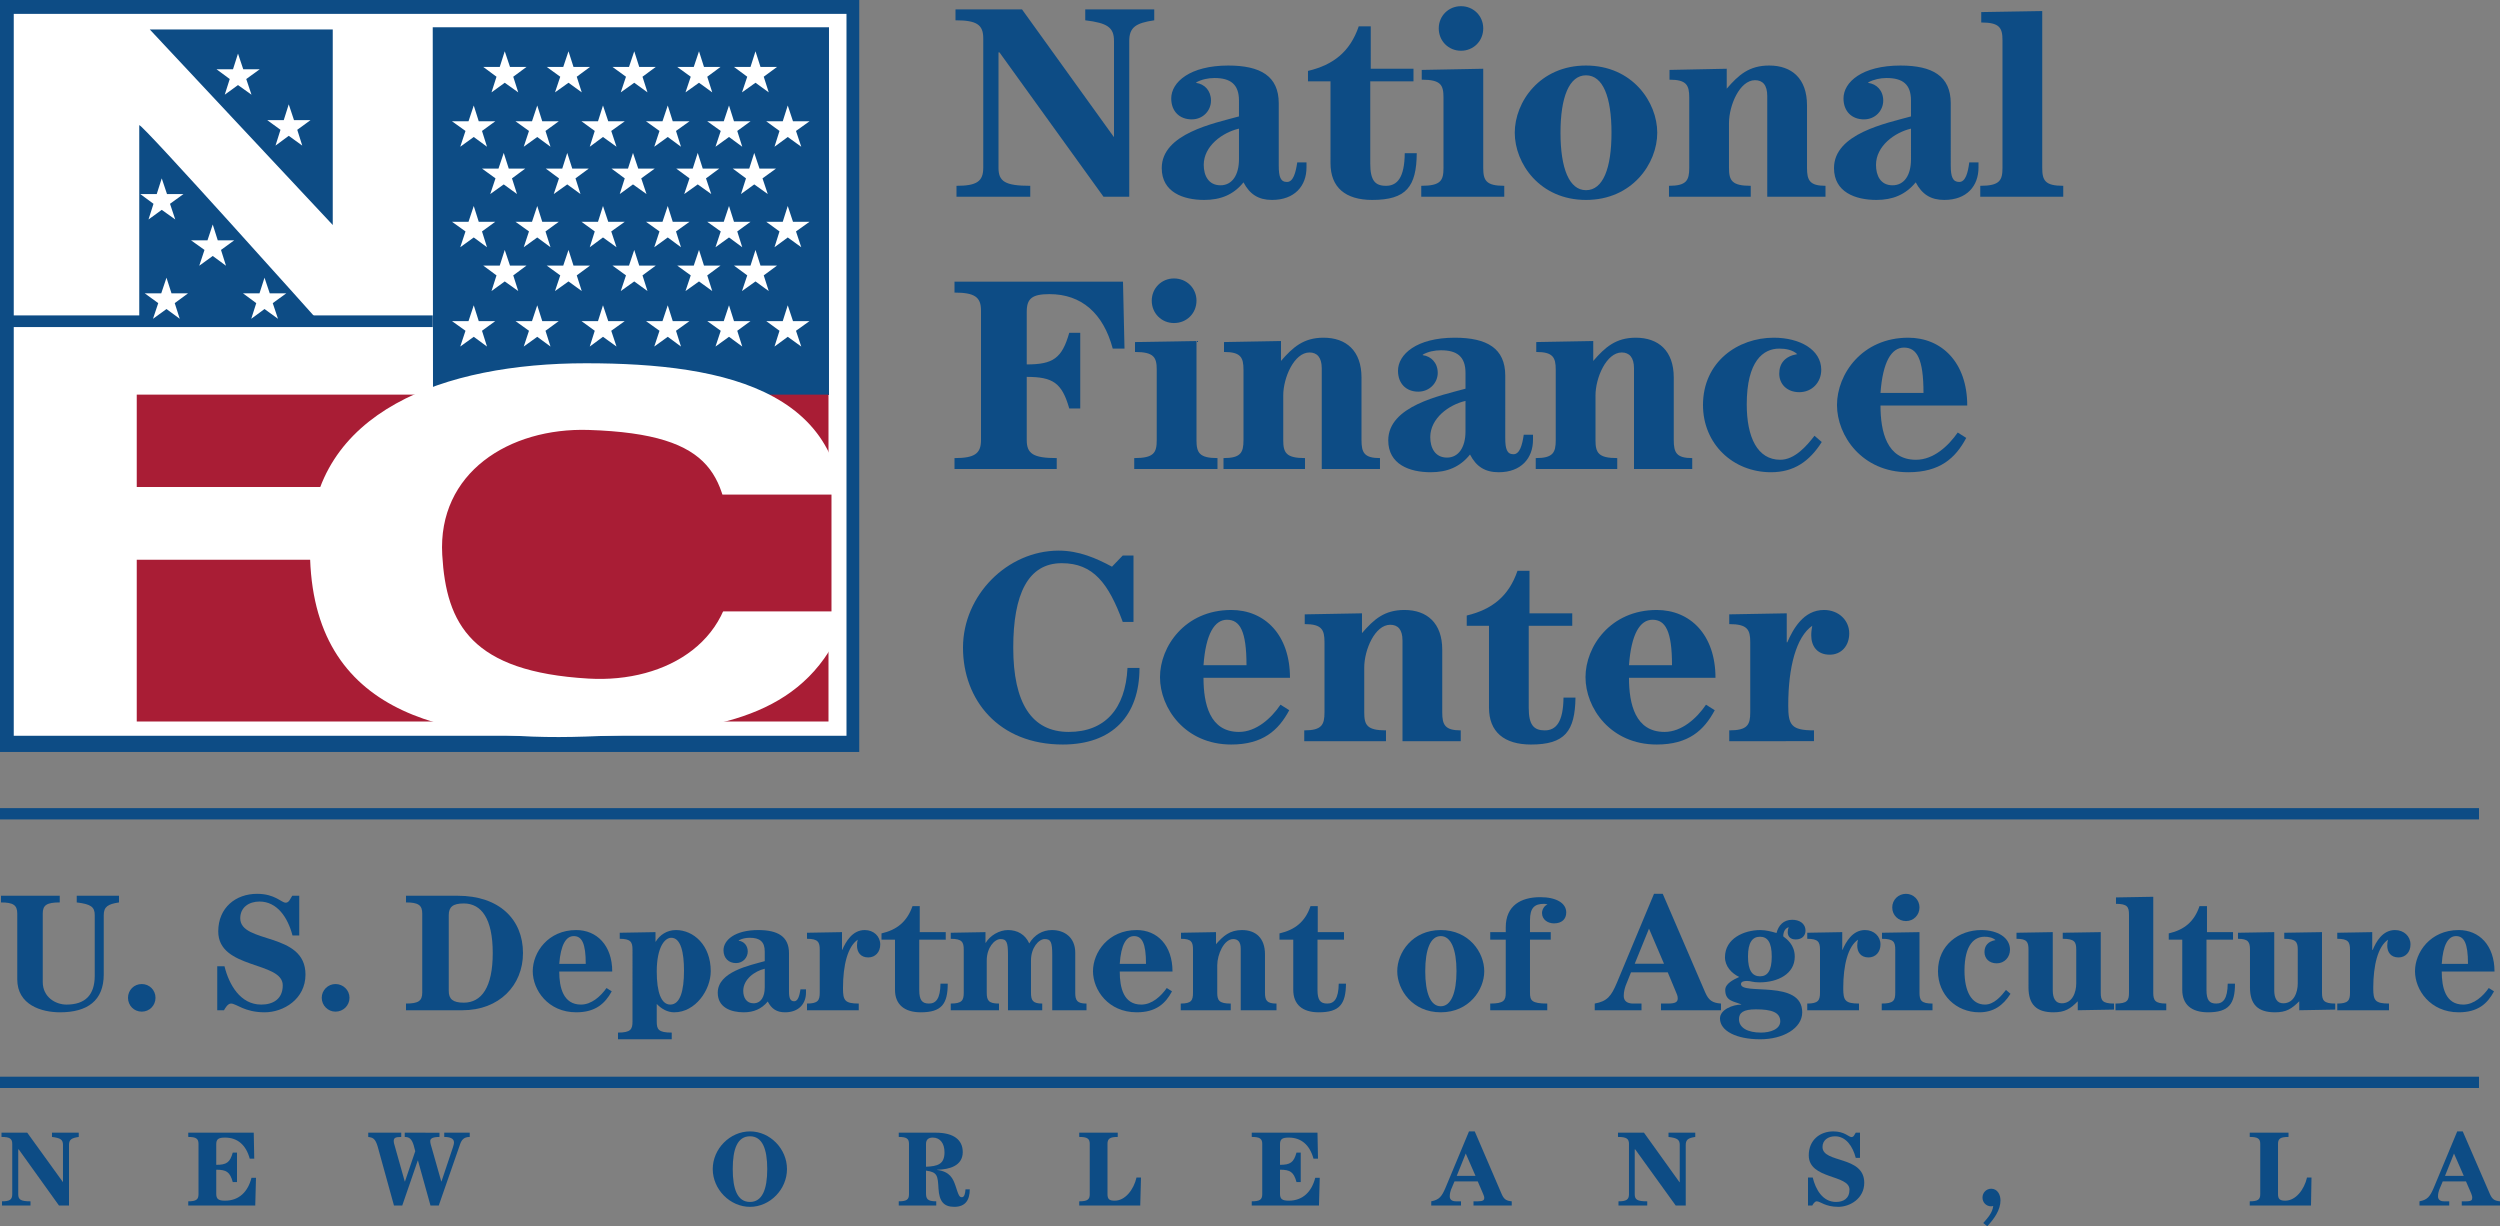 <?xml version="1.0" encoding="utf-8"?>
<!-- Generator: Adobe Illustrator 13.0.0, SVG Export Plug-In . SVG Version: 6.00 Build 14948)  -->
<!DOCTYPE svg PUBLIC "-//W3C//DTD SVG 1.1//EN" "http://www.w3.org/Graphics/SVG/1.1/DTD/svg11.dtd">
<svg version="1.1" id="Layer_1" xmlns="http://www.w3.org/2000/svg" xmlns:xlink="http://www.w3.org/1999/xlink" x="0px" y="0px"
	 width="720px" height="353.16px" viewBox="0 0 720 353.16" enable-background="new 0 0 720 353.16" xml:space="preserve">
<rect x="0" y="0" width="720" height="353.16" fill="#808080" stroke="none"/>
<g>
	<g>
		<g>
			<g>
				<rect fill="#0D4C85" width="247.461" height="216.566"/>
				<rect x="3.961" y="3.996" fill="#FFFFFF" width="239.828" height="207.906"/>
				<polyline fill="#0D4C85" points="43.125,8.477 95.832,8.477 95.832,64.801 43.125,8.477 				"/>
				<path fill="#0D4C85" d="M40.105,36.047v56.324h51.547C91.652,92.371,40.75,35.414,40.105,36.047"/>
				<polyline fill="#0D4C85" points="124.629,7.844 238.75,7.844 238.75,113.762 124.703,113.762 124.629,7.844 				"/>
				<line fill="none" stroke="#0D4C85" stroke-width="3.355" x1="1.727" y1="92.516" x2="124.629" y2="92.516"/>
				<polyline fill="#FFFFFF" points="68.543,15.434 70.055,19.949 74.805,19.949 70.918,22.758 72.43,27.273 68.543,24.5 
					64.727,27.273 66.164,22.758 62.352,19.949 67.105,19.949 68.543,15.434 				"/>
				<polyline fill="#FFFFFF" points="83.16,30.047 84.672,34.602 89.422,34.602 85.609,37.383 87.047,41.93 83.16,39.117 
					79.344,41.93 80.781,37.383 76.969,34.602 81.719,34.602 83.16,30.047 				"/>
				<polyline fill="#FFFFFF" points="46.582,51.367 48.094,55.883 52.848,55.883 48.961,58.695 50.473,63.211 46.582,60.438 
					42.766,63.211 44.207,58.695 40.391,55.883 45.141,55.883 46.582,51.367 				"/>
				<polyline fill="#FFFFFF" points="61.27,64.656 62.711,69.207 67.461,69.207 63.648,71.98 65.086,76.535 61.27,73.719 
					57.383,76.535 58.895,71.98 55.008,69.207 59.758,69.207 61.27,64.656 				"/>
				<polyline fill="#FFFFFF" points="76.176,79.977 77.688,84.484 82.441,84.484 78.551,87.301 80.062,91.816 76.176,89 
					72.355,91.816 73.801,87.301 69.984,84.484 74.734,84.484 76.176,79.977 				"/>
				<polyline fill="#FFFFFF" points="47.949,79.977 49.391,84.484 54.145,84.484 50.324,87.301 51.766,91.816 47.949,89 
					44.062,91.816 45.574,87.301 41.688,84.484 46.438,84.484 47.949,79.977 				"/>
				<polyline fill="#FFFFFF" points="145.367,14.77 146.879,19.281 151.629,19.281 147.816,22.098 149.254,26.605 145.367,23.832 
					141.551,26.605 142.992,22.098 139.176,19.281 143.926,19.281 145.367,14.77 				"/>
				<polyline fill="#FFFFFF" points="163.727,14.77 165.168,19.281 169.918,19.281 166.105,22.098 167.543,26.605 163.727,23.832 
					159.84,26.605 161.352,22.098 157.465,19.281 162.215,19.281 163.727,14.77 				"/>
				<polyline fill="#FFFFFF" points="182.664,14.77 184.102,19.281 188.855,19.281 185.039,22.098 186.477,26.605 182.664,23.832 
					178.777,26.605 180.285,22.098 176.398,19.281 181.152,19.281 182.664,14.77 				"/>
				<polyline fill="#FFFFFF" points="201.312,14.77 202.75,19.281 207.504,19.281 203.688,22.098 205.125,26.605 201.312,23.832 
					197.422,26.605 198.934,22.098 195.047,19.281 199.801,19.281 201.312,14.77 				"/>
				<polyline fill="#FFFFFF" points="217.582,14.77 219.023,19.281 223.777,19.281 219.957,22.098 221.398,26.605 217.582,23.832 
					213.695,26.605 215.207,22.098 211.391,19.281 216.145,19.281 217.582,14.77 				"/>
				<polyline fill="#FFFFFF" points="145.078,44.039 146.52,48.555 151.273,48.555 147.453,51.367 148.895,55.883 145.078,53.109 
					141.191,55.883 142.703,51.367 138.816,48.555 143.566,48.555 145.078,44.039 				"/>
				<polyline fill="#FFFFFF" points="163.367,44.039 164.809,48.555 169.559,48.555 165.742,51.367 167.18,55.883 163.367,53.109 
					159.48,55.883 160.988,51.367 157.176,48.555 161.93,48.555 163.367,44.039 				"/>
				<polyline fill="#FFFFFF" points="182.301,44.039 183.812,48.555 188.566,48.555 184.68,51.367 186.191,55.883 182.301,53.109 
					178.488,55.883 179.926,51.367 176.109,48.555 180.863,48.555 182.301,44.039 				"/>
				<polyline fill="#FFFFFF" points="200.949,44.039 202.391,48.555 207.145,48.555 203.324,51.367 204.836,55.883 200.949,53.109 
					197.062,55.883 198.574,51.367 194.758,48.555 199.512,48.555 200.949,44.039 				"/>
				<polyline fill="#FFFFFF" points="217.223,44.039 218.734,48.555 223.488,48.555 219.602,51.367 221.113,55.883 217.223,53.109 
					213.406,55.883 214.848,51.367 211.031,48.555 215.781,48.555 217.223,44.039 				"/>
				<polyline fill="#FFFFFF" points="145.367,71.98 146.879,76.496 151.629,76.496 147.816,79.309 149.254,83.824 145.367,81.051 
					141.551,83.824 142.992,79.309 139.176,76.496 143.926,76.496 145.367,71.98 				"/>
				<polyline fill="#FFFFFF" points="163.727,71.98 165.168,76.496 169.918,76.496 166.105,79.309 167.543,83.824 163.727,81.051 
					159.84,83.824 161.352,79.309 157.465,76.496 162.215,76.496 163.727,71.98 				"/>
				<polyline fill="#FFFFFF" points="182.664,71.98 184.102,76.496 188.855,76.496 185.039,79.309 186.477,83.824 182.664,81.051 
					178.777,83.824 180.285,79.309 176.398,76.496 181.152,76.496 182.664,71.98 				"/>
				<polyline fill="#FFFFFF" points="201.312,71.98 202.75,76.496 207.504,76.496 203.688,79.309 205.125,83.824 201.312,81.051 
					197.422,83.824 198.934,79.309 195.047,76.496 199.801,76.496 201.312,71.98 				"/>
				<polyline fill="#FFFFFF" points="217.582,71.98 219.023,76.496 223.777,76.496 219.957,79.309 221.398,83.824 217.582,81.051 
					213.695,83.824 215.207,79.309 211.391,76.496 216.145,76.496 217.582,71.98 				"/>
				<polyline fill="#FFFFFF" points="136.441,30.383 137.879,34.934 142.633,34.934 138.816,37.711 140.254,42.262 136.441,39.453 
					132.551,42.262 134.062,37.711 130.176,34.934 134.93,34.934 136.441,30.383 				"/>
				<polyline fill="#FFFFFF" points="154.727,30.383 156.168,34.934 160.922,34.934 157.102,37.711 158.543,42.262 154.727,39.453 
					150.836,42.262 152.348,37.711 148.465,34.934 153.215,34.934 154.727,30.383 				"/>
				<polyline fill="#FFFFFF" points="173.66,30.383 175.176,34.934 179.926,34.934 176.039,37.711 177.551,42.262 173.66,39.453 
					169.848,42.262 171.289,37.711 167.469,34.934 172.223,34.934 173.66,30.383 				"/>
				<polyline fill="#FFFFFF" points="192.312,30.383 193.75,34.934 198.574,34.934 194.688,37.711 196.125,42.262 192.312,39.453 
					188.426,42.262 189.934,37.711 186.047,34.934 190.797,34.934 192.312,30.383 				"/>
				<polyline fill="#FFFFFF" points="209.953,30.383 211.391,34.934 216.145,34.934 212.328,37.711 213.766,42.262 209.953,39.453 
					206.062,42.262 207.574,37.711 203.688,34.934 208.441,34.934 209.953,30.383 				"/>
				<polyline fill="#FFFFFF" points="226.871,30.383 228.383,34.934 233.137,34.934 229.246,37.711 230.762,42.262 226.871,39.453 
					223.055,42.262 224.496,37.711 220.676,34.934 225.43,34.934 226.871,30.383 				"/>
				<polyline fill="#FFFFFF" points="136.441,59.324 137.879,63.879 142.633,63.879 138.816,66.652 140.254,71.203 136.441,68.387 
					132.551,71.203 134.062,66.652 130.176,63.879 134.93,63.879 136.441,59.324 				"/>
				<polyline fill="#FFFFFF" points="154.727,59.324 156.168,63.879 160.922,63.879 157.102,66.652 158.543,71.203 154.727,68.387 
					150.836,71.203 152.348,66.652 148.465,63.879 153.215,63.879 154.727,59.324 				"/>
				<polyline fill="#FFFFFF" points="173.66,59.324 175.176,63.879 179.926,63.879 176.039,66.652 177.551,71.203 173.66,68.387 
					169.848,71.203 171.289,66.652 167.469,63.879 172.223,63.879 173.66,59.324 				"/>
				<polyline fill="#FFFFFF" points="192.312,59.324 193.75,63.879 198.574,63.879 194.688,66.652 196.125,71.203 192.312,68.387 
					188.426,71.203 189.934,66.652 186.047,63.879 190.797,63.879 192.312,59.324 				"/>
				<polyline fill="#FFFFFF" points="209.953,59.324 211.391,63.879 216.145,63.879 212.328,66.652 213.766,71.203 209.953,68.387 
					206.062,71.203 207.574,66.652 203.688,63.879 208.441,63.879 209.953,59.324 				"/>
				<polyline fill="#FFFFFF" points="226.871,59.324 228.383,63.879 233.137,63.879 229.246,66.652 230.762,71.203 226.871,68.387 
					223.055,71.203 224.496,66.652 220.676,63.879 225.43,63.879 226.871,59.324 				"/>
				<polyline fill="#FFFFFF" points="136.441,87.926 137.879,92.48 142.633,92.48 138.816,95.262 140.254,99.805 136.441,96.996 
					132.551,99.805 134.062,95.262 130.176,92.48 134.93,92.48 136.441,87.926 				"/>
				<polyline fill="#FFFFFF" points="154.727,87.926 156.168,92.48 160.922,92.48 157.102,95.262 158.543,99.805 154.727,96.996 
					150.836,99.805 152.348,95.262 148.465,92.48 153.215,92.48 154.727,87.926 				"/>
				<polyline fill="#FFFFFF" points="173.66,87.926 175.176,92.48 179.926,92.48 176.039,95.262 177.551,99.805 173.66,96.996 
					169.848,99.805 171.289,95.262 167.469,92.48 172.223,92.48 173.66,87.926 				"/>
				<polyline fill="#FFFFFF" points="192.312,87.926 193.75,92.48 198.574,92.48 194.688,95.262 196.125,99.805 192.312,96.996 
					188.426,99.805 189.934,95.262 186.047,92.48 190.797,92.48 192.312,87.926 				"/>
				<polyline fill="#FFFFFF" points="209.953,87.926 211.391,92.48 216.145,92.48 212.328,95.262 213.766,99.805 209.953,96.996 
					206.062,99.805 207.574,95.262 203.688,92.48 208.441,92.48 209.953,87.926 				"/>
				<polyline fill="#FFFFFF" points="226.871,87.926 228.383,92.48 233.137,92.48 229.246,95.262 230.762,99.805 226.871,96.996 
					223.055,99.805 224.496,95.262 220.676,92.48 225.43,92.48 226.871,87.926 				"/>
				<rect x="39.383" y="113.652" fill="#A91D35" width="199.223" height="94.141"/>
				<path fill="#FFFFFF" d="M242.137,158.352c-2.234,17.281,1.797,21.172-3.457,29.352c-13.68,21.535-40.609,23.422-69.984,24.426
					c-41.473,1.402-80.211-6.812-79.418-55.512c0.578-38.266,38.809-51.996,79.418-51.996
					C209.23,104.621,248.109,112.578,242.137,158.352"/>
				<path fill="#A91D35" d="M210.742,159.652c2.16,24.461-18.504,37.117-41.254,35.781c-33.699-1.961-40.969-15.652-42.121-35.602
					c-1.367-23.684,19.293-36.711,42.121-36.008C207,125.008,208.797,137.738,210.742,159.652"/>
				<rect x="199.941" y="142.441" fill="#A91D35" width="39.527" height="33.641"/>
				<rect x="35.422" y="140.258" fill="#FFFFFF" width="60.191" height="20.949"/>
				<path fill="#0D4C85" d="M275.184,2.703h19.152l26.422,36.711h-0.074h0.148V11.809c0-3.922-1.875-5.184-8.281-5.961V2.703h19.871
					v3.145c-5.328,0.777-7.199,2.039-7.199,5.961V56.66h-7.414l-29.953-41.562h-0.289v33.234c0,3.922,1.875,5.184,9.145,5.184v3.145
					h-21.242v-3.145c5.832,0,7.707-1.262,7.707-5.184V11.031c0-3.922-1.875-5.184-7.992-5.184V2.703"/>
				<path fill="#0D4C85" d="M356.828,37.047c-4.82,1.113-10.152,5.031-10.152,10.434c0,3.074,1.371,5.883,4.828,5.883
					c3.312,0,5.324-2.883,5.324-7.543V37.047 M368.281,47.699c0,3.223,0.504,4.707,2.375,4.707c1.801,0,2.516-2.668,2.949-5.629
					h2.664v1.48c0,5.258-3.383,9.324-9.938,9.324c-3.883,0-6.406-1.625-8.207-5.066c-2.879,3.586-6.621,5.066-11.301,5.066
					c-6.121,0-12.242-2.258-12.242-9.176c0-9.957,15.191-12.914,22.246-14.879V28.98c0-4.703-2.445-6.512-7.055-6.512
					c-1.801,0-3.742,0.406-5.254,1.254v0.148c2.375,0.332,4.246,2.219,4.246,5.109c0,2.809-2.23,5.402-5.543,5.402
					c-3.457,0-5.906-2.258-5.906-6.035c0-4.695,5.402-9.473,16.418-9.473c9.285,0,14.547,3.035,14.547,10.883V47.699z"/>
				<path fill="#0D4C85" d="M394.777,19.801h12.309v3.625h-12.453v23.648c0,4.887,1.363,6.441,4.531,6.441
					c3.242,0,5.332-2.332,5.402-9.402h3.457c-0.074,9.656-3.023,13.469-12.816,13.469c-7.703,0-12.023-3.586-12.023-10.578V23.426
					h-6.484v-3c7.273-1.734,12.098-5.473,14.617-12.836h3.461V19.801"/>
				<path fill="#0D4C85" d="M420.77,1.781c3.598,0,6.402,2.809,6.402,6.398c0,3.629-2.805,6.438-6.402,6.438
					c-3.605,0-6.41-2.809-6.41-6.438C414.359,4.59,417.164,1.781,420.77,1.781 M409.32,56.66v-3.145
					c5.688,0,6.406-1.555,6.406-5.184V28.125c0-3.625-0.719-5.18-6.266-5.18v-2.809l17.711-0.336v28.531
					c0,3.629,0.797,5.184,6.055,5.184v3.145H409.32z"/>
				<path fill="#0D4C85" d="M456.766,21.691c-4.82,0-7.344,6.25-7.344,16.539s2.523,16.543,7.344,16.543
					c4.898,0,7.344-6.254,7.344-16.543S461.664,21.691,456.766,21.691 M456.766,57.582c-13.316,0-20.516-10.508-20.516-19.352
					s7.199-19.355,20.516-19.355c13.324,0,20.523,10.512,20.523,19.355S470.09,57.582,456.766,57.582z"/>
				<path fill="#0D4C85" d="M480.668,56.66v-3.145c5.047,0,5.836-1.555,5.836-5.184V28.125c0-3.625-0.789-5.18-5.688-5.18v-2.809
					l16.484-0.336v5.738c3.387-3.93,6.41-6.664,12.242-6.664c6.48,0,10.875,3.738,10.875,11.434v18.023
					c0,3.629,0.789,5.184,5.328,5.184v3.145h-16.777V27.645c0-3.145-1.301-4.551-3.527-4.551c-4.395,0-7.492,7.215-7.492,12.398
					v12.84c0,3.629,0.789,5.184,6.266,5.184v3.145H480.668"/>
				<path fill="#0D4C85" d="M550.367,37.047c-4.754,1.113-10.078,5.031-10.078,10.434c0,3.074,1.293,5.883,4.746,5.883
					c3.391,0,5.332-2.883,5.332-7.543V37.047 M561.816,47.699c0,3.223,0.574,4.707,2.445,4.707c1.801,0,2.52-2.668,2.883-5.629
					h2.664v1.48c0,5.258-3.312,9.324-9.863,9.324c-3.891,0-6.41-1.625-8.215-5.066c-2.949,3.586-6.695,5.066-11.301,5.066
					c-6.117,0-12.238-2.258-12.238-9.176c0-9.957,15.121-12.914,22.176-14.879V28.98c0-4.703-2.375-6.512-7.055-6.512
					c-1.801,0-3.672,0.406-5.258,1.254v0.148c2.449,0.332,4.316,2.219,4.316,5.109c0,2.809-2.227,5.402-5.543,5.402
					c-3.453,0-5.898-2.258-5.898-6.035c0-4.695,5.324-9.473,16.414-9.473c9.215,0,14.473,3.035,14.473,10.883V47.699z"/>
				<path fill="#0D4C85" d="M594.215,56.66h-23.902v-3.145c5.613,0,6.402-1.555,6.402-5.184V11.656c0-3.625-0.789-5.18-6.117-5.18
					V3.48l17.566-0.297v45.148c0,3.629,0.797,5.184,6.051,5.184V56.66"/>
				<path fill="#0D4C85" d="M274.895,135.078v-3.148c5.762,0,7.633-1.258,7.633-5.18V89.41c0-3.887-1.871-5.145-7.633-5.145v-3.145
					h48.527l0.434,19.281h-3.387c-2.734-10.254-9.07-15.691-18.215-15.691c-4.895,0-6.551,1.184-6.551,5.031v15.211
					c7.562,0,10.152-1.742,12.242-9.105h3.164v21.797h-3.164c-2.09-7.359-4.68-9.102-12.242-9.102v18.207
					c0,3.922,1.871,5.18,8.637,5.18v3.148H274.895"/>
				<path fill="#0D4C85" d="M338.109,80.195c3.672,0,6.48,2.816,6.48,6.402c0,3.625-2.809,6.441-6.48,6.441
					c-3.598,0-6.406-2.816-6.406-6.441C331.703,83.012,334.512,80.195,338.109,80.195 M326.66,135.078v-3.148
					c5.691,0,6.48-1.555,6.48-5.18v-20.242c0-3.586-0.789-5.141-6.262-5.141v-2.855l17.711-0.297v28.535
					c0,3.625,0.793,5.18,6.047,5.18v3.148H326.66z"/>
				<path fill="#0D4C85" d="M352.367,135.078v-3.148c4.965,0,5.758-1.555,5.758-5.18v-20.242c0-3.586-0.793-5.141-5.613-5.141
					v-2.855l16.414-0.297v5.738c3.387-3.922,6.48-6.695,12.242-6.695c6.551,0,10.945,3.773,10.945,11.473v18.02
					c0,3.625,0.789,5.18,5.324,5.18v3.148h-16.773v-29.012c0-3.145-1.371-4.555-3.527-4.555c-4.395,0-7.562,7.219-7.562,12.395
					v12.844c0,3.625,0.797,5.18,6.266,5.18v3.148H352.367"/>
				<path fill="#0D4C85" d="M422.062,115.461c-4.824,1.109-10.148,5.031-10.148,10.441c0,3.035,1.363,5.883,4.82,5.883
					c3.312,0,5.328-2.926,5.328-7.551V115.461 M433.512,126.121c0,3.223,0.504,4.699,2.371,4.699c1.805,0,2.527-2.668,2.957-5.621
					h2.664v1.48c0,5.25-3.387,9.324-9.863,9.324c-3.965,0-6.484-1.629-8.277-5.105c-2.887,3.621-6.629,5.105-11.309,5.105
					c-6.121,0-12.238-2.258-12.238-9.18c0-9.953,15.191-12.918,22.246-14.879v-4.551c0-4.699-2.445-6.516-7.055-6.516
					c-1.801,0-3.746,0.371-5.254,1.266v0.145c2.371,0.297,4.312,2.184,4.312,5.105c0,2.816-2.301,5.402-5.613,5.402
					c-3.453,0-5.832-2.297-5.832-6.027c0-4.703,5.328-9.512,16.344-9.512c9.289,0,14.547,3.07,14.547,10.914V126.121z"/>
				<path fill="#0D4C85" d="M442.293,135.078v-3.148c4.973,0,5.762-1.555,5.762-5.18v-20.242c0-3.586-0.789-5.141-5.613-5.141
					v-2.855l16.41-0.297v5.738c3.391-3.922,6.484-6.695,12.246-6.695c6.547,0,10.945,3.773,10.945,11.473v18.02
					c0,3.625,0.789,5.18,5.32,5.18v3.148h-16.77v-29.012c0-3.145-1.371-4.555-3.535-4.555c-4.387,0-7.555,7.219-7.555,12.395v12.844
					c0,3.625,0.789,5.18,6.262,5.18v3.148H442.293"/>
				<path fill="#0D4C85" d="M524.664,127.305c-3.531,5.555-7.992,8.699-14.617,8.699c-10.941,0-19.586-8.141-19.586-19.359
					c0-12.469,10.082-19.387,20.375-19.387c7.566,0,13.684,3.477,13.684,9.25c0,3.551-2.59,6.441-6.336,6.441
					c-3.453,0-5.762-2.258-5.762-5.332c0-2.961,1.656-5.031,5.184-5.625c-1.367-1.258-3.379-1.59-5.184-1.59
					c-4.605,0-9.359,3.551-9.359,16.059c0,9.516,3.094,15.953,9.652,15.953c4.176,0,7.629-4,9.863-6.918L524.664,127.305"/>
				<path fill="#0D4C85" d="M553.965,113.168c0-9.77-1.867-13.062-5.613-13.062c-3.602,0-6.121,4.07-6.77,13.062H553.965
					 M541.582,116.797c0,7.508,1.805,15.617,10.223,15.617c5.043,0,9.289-3.926,12.023-7.848l2.449,1.555
					c-3.098,5.809-7.559,9.883-16.699,9.883c-13.324,0-20.523-10.508-20.523-19.359c0-8.879,7.199-19.387,20.523-19.387
					c9.57,0,16.988,7.066,16.988,19.539H541.582z"/>
				<path fill="#0D4C85" d="M326.445,179.113h-3.094c-4.105-11.141-8.496-16.914-17.566-16.914c-9.723,0-13.969,8.926-13.969,24.32
					c0,15.988,5.324,24.273,15.98,24.273c10.371,0,16.344-6.586,16.922-18.43h3.457c0,13.73-7.777,22.059-22.105,22.059
					c-18.504,0-28.727-12.879-28.727-27.902c0-15.066,12.742-27.941,27.574-27.941c5.832,0,10.871,2.223,15.336,4.625l3.098-3.219
					h3.094V179.113"/>
				<path fill="#0D4C85" d="M358.992,191.586c0-9.809-1.875-13.098-5.617-13.098c-3.602,0-6.121,4.109-6.766,13.098H358.992
					 M346.609,195.211c0,7.516,1.797,15.582,10.219,15.582c4.969,0,9.293-3.922,11.957-7.844l2.52,1.59
					c-3.098,5.809-7.633,9.883-16.707,9.883c-13.32,0-20.52-10.512-20.52-19.395c0-8.844,7.199-19.355,20.52-19.355
					c9.578,0,16.918,7.07,16.918,19.539H346.609z"/>
				<path fill="#0D4C85" d="M375.621,213.457v-3.109c5.043,0,5.832-1.59,5.832-5.184v-20.238c0-3.59-0.789-5.184-5.688-5.184v-2.809
					l16.488-0.297v5.699c3.387-3.922,6.406-6.664,12.242-6.664c6.477,0,10.871,3.773,10.871,11.434v18.059
					c0,3.594,0.789,5.184,5.328,5.184v3.109h-16.777v-29.016c0-3.105-1.297-4.508-3.527-4.508c-4.395,0-7.488,7.172-7.488,12.355
					v12.875c0,3.594,0.723,5.184,6.262,5.184v3.109H375.621"/>
				<path fill="#0D4C85" d="M440.496,176.637h12.312v3.586h-12.531v23.688c0,4.848,1.441,6.438,4.609,6.438
					c3.242,0,5.328-2.367,5.402-9.438h3.453c-0.145,9.664-3.023,13.512-12.812,13.512c-7.703,0-12.098-3.629-12.098-10.586v-23.613
					h-6.41v-2.957c7.27-1.742,12.098-5.516,14.617-12.879h3.457V176.637"/>
				<path fill="#0D4C85" d="M481.539,191.586c0-9.809-1.879-13.098-5.621-13.098c-3.602,0-6.121,4.109-6.77,13.098H481.539
					 M469.148,195.211c0,7.516,1.801,15.582,10.227,15.582c4.965,0,9.289-3.922,11.953-7.844l2.52,1.59
					c-3.098,5.809-7.562,9.883-16.707,9.883c-13.316,0-20.516-10.512-20.516-19.395c0-8.844,7.199-19.355,20.516-19.355
					c9.582,0,16.918,7.07,16.918,19.539H469.148z"/>
				<path fill="#0D4C85" d="M498.023,213.457v-3.109c5.258,0,6.047-1.59,6.047-5.184v-20.238c0-3.59-0.789-5.184-6.047-5.184v-2.809
					l16.559-0.297V185h0.148c1.656-3.738,4.605-9.328,10.578-9.328c4.25,0,7.273,2.996,7.273,6.738c0,3.699-2.375,6.141-5.617,6.141
					c-3.672,0-5.328-2.512-5.328-5.582c0-1.078,0.145-1.891,0.293-2.746c-4.609,3.223-6.914,11.844-6.914,22.91
					c0,5.625,0.793,7.215,7.414,7.215v3.109H498.023"/>
				<path fill="#0D4C85" d="M17.207,257.977v1.922c-3.746,0-4.895,0.777-4.895,3.188v19.723c0,4.406,3.742,6.512,6.836,6.512
					c5.402,0,8.137-2.773,8.137-8.328v-17.426c0-2.406-1.152-3.18-5.184-3.668v-1.922H34.27v1.922
					c-3.238,0.488-4.391,1.262-4.391,3.668v17.055c0,7.555-4.68,10.922-12.598,10.922c-5.332,0-12.312-2.113-12.312-9.512v-18.945
					c0-2.41-1.156-3.188-4.684-3.188v-1.922H17.207"/>
				<path fill="#0D4C85" d="M40.824,283.402c2.23,0,3.961,1.773,3.961,3.957c0,2.223-1.73,3.996-3.961,3.996
					c-2.234,0-3.961-1.773-3.961-3.996C36.863,285.176,38.59,283.402,40.824,283.402"/>
				<path fill="#0D4C85" d="M62.566,278.293h2.09c1.293,5.254,4.535,11.027,10.582,11.027c3.312,0,6.195-1.516,6.195-5.547
					c0-6.961-18.578-4.555-18.578-15.508c0-6.922,5.109-10.844,11.16-10.844c5.254,0,6.984,2.555,8.277,2.555
					c0.938,0,1.297-1.109,1.875-2h2.016v11.434h-1.945c-1.367-5.254-4.465-9.766-9.504-9.766c-3.023,0-5.543,1.664-5.543,4.809
					c0,7.477,18.789,3.812,18.789,16.211c0,7.141-6.406,10.879-11.73,10.879c-5.906,0-8.141-2.52-9.723-2.52
					c-0.934,0-1.656,1.301-2.016,1.926h-1.945V278.293"/>
				<path fill="#0D4C85" d="M96.621,283.402c2.23,0,4.035,1.773,4.035,3.957c0,2.223-1.805,3.996-4.035,3.996
					c-2.16,0-3.961-1.773-3.961-3.996C92.66,285.176,94.461,283.402,96.621,283.402"/>
				<path fill="#0D4C85" d="M129.242,285.398c0,2.297,1.148,3.371,4.316,3.371c5.113,0,8.352-4.406,8.352-14.289
					c0-9.875-3.238-14.285-8.352-14.285c-3.168,0-4.316,1.039-4.316,3.371V285.398 M131.832,257.977
					c11.953,0,18.789,6.809,18.789,16.504c0,9.293-6.836,16.469-17.422,16.469h-16.273v-1.926c3.527,0,4.68-0.738,4.68-3.145
					v-22.793c0-2.41-1.152-3.188-4.68-3.188v-1.922H131.832z"/>
				<path fill="#0D4C85" d="M168.695,277.586c0-5.988-1.152-7.988-3.457-7.988c-2.23,0-3.746,2.477-4.176,7.988H168.695
					 M161.062,279.809c0,4.59,1.152,9.512,6.266,9.512c3.023,0,5.688-2.402,7.344-4.77l1.512,0.957
					c-1.945,3.516-4.68,6.035-10.227,6.035c-8.137,0-12.527-6.441-12.527-11.844s4.391-11.844,12.527-11.844
					c5.836,0,10.367,4.328,10.367,11.953H161.062z"/>
				<path fill="#0D4C85" d="M193.031,289.32c2.809,0,3.961-3.812,3.961-9.801c0-5.039-0.867-9.441-3.672-9.441
					c-1.945,0-4.176,2.848-4.176,9.73C189.145,285.77,190.438,289.32,193.031,289.32 M178.488,268.633l10.293-0.18v2.738h0.074
					c1.152-1.891,3.168-3.336,5.832-3.336c5.039,0,10.008,4.328,10.008,11.844c0,5.402-4.391,11.844-10.516,11.844
					c-1.941,0-3.598-0.93-5.035-2.402v5.066c0,2.223,0.43,3.18,4.316,3.18v1.926h-15.477v-1.926c3.672,0,4.176-0.957,4.176-3.18
					V273.52c0-2.219-0.504-3.145-3.672-3.145V268.633z"/>
				<path fill="#0D4C85" d="M220.246,278.996c-2.879,0.668-6.191,3.035-6.191,6.367c0,1.852,0.863,3.586,2.953,3.586
					s3.238-1.77,3.238-4.586V278.996 M227.23,285.508c0,1.961,0.359,2.855,1.512,2.855c1.078,0,1.516-1.633,1.801-3.441h1.582v0.922
					c0,3.18-2.016,5.699-6.047,5.699c-2.375,0-3.887-1-4.965-3.109c-1.801,2.18-4.105,3.109-6.914,3.109
					c-3.742,0-7.488-1.41-7.488-5.629c0-6.066,9.215-7.879,13.535-9.102v-2.777c0-2.844-1.438-3.957-4.32-3.957
					c-1.078,0-2.23,0.219-3.168,0.742v0.109c1.441,0.188,2.594,1.336,2.594,3.105c0,1.742-1.371,3.336-3.387,3.336
					c-2.086,0-3.598-1.41-3.598-3.703c0-2.887,3.238-5.812,10.008-5.812c5.688,0,8.855,1.891,8.855,6.66V285.508z"/>
				<path fill="#0D4C85" d="M232.414,290.949v-1.926c3.168,0,3.672-0.922,3.672-3.145V273.52c0-2.219-0.504-3.145-3.672-3.145
					v-1.742l10.082-0.18v5.105h0.07c1.008-2.297,2.879-5.703,6.48-5.703c2.59,0,4.465,1.816,4.465,4.148
					c0,2.223-1.441,3.738-3.457,3.738c-2.23,0-3.238-1.555-3.238-3.406c0-0.703,0.07-1.145,0.215-1.703
					c-2.879,1.961-4.25,7.254-4.25,13.988c0,3.48,0.504,4.402,4.539,4.402v1.926H232.414"/>
				<path fill="#0D4C85" d="M264.887,268.453h7.488v2.18h-7.633v14.469c0,3,0.863,3.922,2.809,3.922
					c2.016,0,3.238-1.402,3.312-5.734h2.086c0,5.887-1.801,8.254-7.773,8.254c-4.68,0-7.418-2.223-7.418-6.477v-14.434h-3.887
					v-1.809c4.461-1.039,7.344-3.371,8.926-7.852h2.09V268.453"/>
				<path fill="#0D4C85" d="M273.816,290.949v-1.926c3.238,0,3.742-0.922,3.742-3.145V273.52c0-2.219-0.504-3.145-3.742-3.145
					v-1.742l10.004-0.18v3.07h0.074c1.223-2.074,3.887-3.668,6.406-3.668c2.738,0,4.969,1.293,6.121,3.852
					c1.441-2.406,3.742-3.852,6.555-3.852c3.598,0,6.695,2.113,6.695,6.516v11.508c0,2.223,0.504,3.145,3.238,3.145v1.926h-9.863
					v-15.984c0-3.664-0.434-4.516-2.16-4.516c-1.73,0-3.961,2.477-3.961,6.145v9.285c0,2.223,0.504,3.145,3.238,3.145v1.926h-9.863
					v-15.984c0-3.664-0.43-4.516-2.156-4.516c-1.73,0-3.961,2.477-3.961,6.145v9.285c0,2.223,0.504,3.145,3.527,3.145v1.926H273.816
					"/>
				<path fill="#0D4C85" d="M330.047,277.586c0-5.988-1.152-7.988-3.457-7.988c-2.23,0-3.742,2.477-4.102,7.988H330.047
					 M322.488,279.809c0,4.59,1.078,9.512,6.191,9.512c3.098,0,5.688-2.402,7.344-4.77l1.512,0.957
					c-1.871,3.516-4.609,6.035-10.152,6.035c-8.207,0-12.602-6.441-12.602-11.844s4.395-11.844,12.602-11.844
					c5.832,0,10.297,4.328,10.297,11.953H322.488z"/>
				<path fill="#0D4C85" d="M340.055,290.949v-1.926c3.098,0,3.527-0.922,3.527-3.145V273.52c0-2.219-0.43-3.145-3.453-3.145v-1.742
					l10.078-0.18v3.477c2.09-2.367,3.961-4.074,7.488-4.074c3.961,0,6.621,2.297,6.621,6.996v11.027
					c0,2.223,0.504,3.145,3.316,3.145v1.926h-10.301v-17.727c0-1.922-0.789-2.773-2.156-2.773c-2.664,0-4.609,4.402-4.609,7.586
					v7.844c0,2.223,0.504,3.145,3.887,3.145v1.926H340.055"/>
				<path fill="#0D4C85" d="M379.512,268.453h7.555v2.18h-7.629v14.469c0,3,0.863,3.922,2.812,3.922
					c2.016,0,3.234-1.402,3.309-5.734h2.086c-0.074,5.887-1.797,8.254-7.848,8.254c-4.68,0-7.34-2.223-7.34-6.477v-14.434h-3.965
					v-1.809c4.469-1.039,7.418-3.371,8.93-7.852h2.09V268.453"/>
				<path fill="#0D4C85" d="M414.938,269.598c-2.957,0-4.469,3.812-4.469,10.102s1.512,10.102,4.469,10.102
					c2.949,0,4.531-3.812,4.531-10.102S417.887,269.598,414.938,269.598 M414.938,291.543c-8.141,0-12.531-6.441-12.531-11.844
					s4.391-11.844,12.531-11.844c8.133,0,12.527,6.441,12.527,11.844S423.07,291.543,414.938,291.543z"/>
				<path fill="#0D4C85" d="M446.617,270.633h-5.98v15.246c0,2.223,0.43,3.145,4.973,3.145v1.926h-16.422v-1.926
					c3.965,0,4.469-0.922,4.469-3.145v-15.246h-4.469v-2.18h4.469v-1.371c0-6.289,4.391-8.699,9.938-8.699
					c4.605,0,7.484,1.703,7.484,4.406c0,1.926-1.293,3.145-3.527,3.145c-1.73,0-3.453-1.039-3.453-3c0-0.848,0.574-2.07,1.512-2.402
					v-0.074c-0.293-0.07-0.578-0.152-0.938-0.152c-2.734,0-4.035,1.148-4.035,4.707v3.441h5.98V270.633"/>
				<path fill="#0D4C85" d="M474.91,267.449l-4.105,10.102h8.426L474.91,267.449 M459.285,290.949v-1.926
					c3.598-0.66,4.754-2.105,6.41-6.062l10.656-25.539h2.52l12.238,28.422c1.008,2.293,2.09,2.996,4.535,3.18v1.926h-17.277v-1.926
					h1.945c2.445,0,2.875-0.551,2.875-1.555c0-0.625-0.285-1.254-0.574-1.922l-2.301-5.512h-10.586l-1.512,3.773
					c-0.215,0.625-0.578,1.699-0.578,3.035c0,1.332,0.867,2.18,2.738,2.18h2.379v1.926H459.285z"/>
				<path fill="#0D4C85" d="M503.422,275.48c0,4.109,1.297,5.699,3.457,5.699s3.383-1.59,3.383-5.699s-1.223-5.699-3.383-5.699
					S503.422,271.371,503.422,275.48 M505.727,290.691c-3.598,0-4.898,0.926-4.898,2.848c0,2.52,2.594,3.848,6.336,3.848
					c2.668,0,5.551-0.957,5.551-3.25C512.715,291.543,510.188,290.691,505.727,290.691z M511.633,268.707
					c0.578-2.215,2.016-3.812,4.535-3.812c1.941,0,3.816,0.965,3.816,3.152c0,1.363-0.941,2.512-2.809,2.512
					c-1.586,0-2.309-0.887-2.309-2.105c0-0.449,0.074-0.93,0.293-1.371h-0.145c-0.789,0.258-1.441,1.184-1.441,2.59
					c1.008,0.777,3.316,2.402,3.316,5.848c0,4.992-4.898,7.398-10.156,7.398c-2.09,0-2.375-0.406-3.602-0.406
					c-0.789,0-1.727,0.152-1.727,0.891c0,3.328,17.637-1.445,17.637,8.141c0,4.59-5.469,7.77-12.09,7.77
					c-6.84,0-11.594-2.402-11.594-5.992c0-2.555,3.672-4,6.117-4v-0.07c-2.086-0.887-4.605-0.887-4.605-4.148
					c0-1.812,2.371-2.996,4.031-3.738c-2.23-1.066-4.105-3.07-4.105-5.699c0-5.367,5.477-7.809,10.156-7.809
					C508.539,267.855,510.121,268.266,511.633,268.707z"/>
				<path fill="#0D4C85" d="M520.488,290.949v-1.926c3.168,0,3.672-0.922,3.672-3.145V273.52c0-2.219-0.504-3.145-3.672-3.145
					v-1.742l10.078-0.18v5.105h0.07c1.008-2.297,2.879-5.703,6.484-5.703c2.594,0,4.461,1.816,4.461,4.148
					c0,2.223-1.438,3.738-3.453,3.738c-2.234,0-3.242-1.555-3.242-3.406c0-0.703,0.074-1.145,0.215-1.703
					c-2.879,1.961-4.246,7.254-4.246,13.988c0,3.48,0.504,4.402,4.535,4.402v1.926H520.488"/>
				<path fill="#0D4C85" d="M548.926,257.422c2.164,0,3.887,1.738,3.887,3.922c0,2.223-1.723,3.922-3.887,3.922
					c-2.23,0-3.961-1.699-3.961-3.922C544.965,259.16,546.695,257.422,548.926,257.422 M541.941,290.949v-1.926
					c3.461,0,3.891-0.922,3.891-3.145V273.52c0-2.219-0.43-3.145-3.816-3.145v-1.742l10.797-0.18v17.426
					c0,2.223,0.504,3.145,3.746,3.145v1.926H541.941z"/>
				<path fill="#0D4C85" d="M579.023,286.215c-2.16,3.402-4.898,5.328-9.004,5.328c-6.621,0-11.879-4.996-11.879-11.844
					c0-7.625,6.121-11.844,12.457-11.844c4.609,0,8.281,2.113,8.281,5.664c0,2.145-1.586,3.922-3.812,3.922
					c-2.16,0-3.535-1.363-3.535-3.254c0-1.812,1.008-3.07,3.172-3.441c-0.863-0.777-2.09-0.965-3.172-0.965
					c-2.805,0-5.758,2.148-5.758,9.809c0,5.809,1.949,9.73,5.906,9.73c2.59,0,4.68-2.438,6.043-4.219L579.023,286.215"/>
				<path fill="#0D4C85" d="M591.195,285.211c0,2.297,0.789,3.738,2.586,3.738c3.102,0,4.176-3.18,4.176-5.734v-9.695
					c0-2.219-0.434-3.145-3.887-3.145v-1.742l10.945-0.18v17.426c0,2.223,0.43,3.145,3.816,3.145v1.742l-10.438,0.184v-2.586
					c-2.164,2.215-3.746,3.18-6.988,3.18c-4.965,0-7.199-2.293-7.199-7.18V273.52c0-2.219-0.43-3.145-3.453-3.145v-1.742
					l10.441-0.18V285.211"/>
				<path fill="#0D4C85" d="M623.883,290.949h-14.617v-1.926c3.453,0,3.883-0.922,3.883-3.145v-22.422
					c0-2.223-0.43-3.152-3.746-3.152v-1.844l10.734-0.188v27.605c0,2.223,0.504,3.145,3.746,3.145V290.949"/>
				<path fill="#0D4C85" d="M635.613,268.453h7.492v2.18h-7.637v14.469c0,3,0.867,3.922,2.812,3.922
					c2.016,0,3.238-1.402,3.305-5.734h2.09c0,5.887-1.797,8.254-7.777,8.254c-4.746,0-7.41-2.223-7.41-6.477v-14.434h-3.891v-1.809
					c4.469-1.039,7.344-3.371,8.855-7.852h2.16V268.453"/>
				<path fill="#0D4C85" d="M654.984,285.211c0,2.297,0.789,3.738,2.594,3.738c3.094,0,4.176-3.18,4.176-5.734v-9.695
					c0-2.219-0.504-3.145-3.891-3.145v-1.742l10.871-0.18v17.426c0,2.223,0.504,3.145,3.816,3.145v1.742l-10.367,0.184v-2.586
					c-2.234,2.215-3.746,3.18-6.988,3.18c-4.965,0-7.199-2.293-7.199-7.18V273.52c0-2.219-0.504-3.145-3.453-3.145v-1.742
					l10.441-0.18V285.211"/>
				<path fill="#0D4C85" d="M673.129,290.949v-1.926c3.168,0,3.672-0.922,3.672-3.145V273.52c0-2.219-0.504-3.145-3.672-3.145
					v-1.742l10.074-0.18v5.105h0.148c0.934-2.297,2.809-5.703,6.41-5.703c2.59,0,4.461,1.816,4.461,4.148
					c0,2.223-1.441,3.738-3.453,3.738c-2.234,0-3.242-1.555-3.242-3.406c0-0.703,0.07-1.145,0.219-1.703
					c-2.883,1.961-4.25,7.254-4.25,13.988c0,3.48,0.504,4.402,4.535,4.402v1.926H673.129"/>
				<path fill="#0D4C85" d="M710.781,277.586c0-5.988-1.148-7.988-3.453-7.988c-2.234,0-3.746,2.477-4.105,7.988H710.781
					 M703.223,279.809c0,4.59,1.082,9.512,6.191,9.512c3.098,0,5.688-2.402,7.348-4.77l1.512,0.957
					c-1.879,3.516-4.609,6.035-10.156,6.035c-8.207,0-12.598-6.441-12.598-11.844s4.391-11.844,12.598-11.844
					c5.832,0,10.301,4.328,10.301,11.953H703.223z"/>
				<path fill="#0D4C85" d="M0.43,326.215h7.418l10.293,14.254v-10.734c0-1.516-0.719-2-3.168-2.293v-1.227h7.707v1.227
					c-2.09,0.293-2.809,0.777-2.809,2.293v17.465h-2.879L5.398,331.027H5.254v12.918c0,1.555,0.719,2.035,3.527,2.035v1.219H0.574
					v-1.219c2.23,0,2.953-0.48,2.953-2.035v-14.508c0-1.516-0.723-1.996-3.098-1.996V326.215"/>
				<path fill="#0D4C85" d="M73.223,333.695h-1.297c-1.078-3.961-3.527-6.07-7.125-6.07c-1.875,0-2.523,0.441-2.523,1.922v5.926
					c2.953,0,3.961-0.668,4.754-3.52h1.223v8.477h-1.223c-0.793-2.887-1.801-3.555-4.754-3.555v6.957
					c0,1.48,0.648,1.965,2.523,1.965c4.102,0,6.621-2.629,7.629-6.59h1.297l-0.215,7.992H54.215v-1.219
					c2.234,0,2.953-0.48,2.953-2.035v-14.508c0-1.516-0.719-1.996-2.953-1.996v-1.227h18.863L73.223,333.695"/>
				<path fill="#0D4C85" d="M126.574,326.215v1.227c-1.945,0-2.664,0.441-2.664,1.184c0,0.59,0.215,1.258,0.578,2.477l2.59,9.141
					h0.074l3.312-9.883c0.141-0.477,0.285-0.922,0.285-1.363c0-1.184-1.293-1.555-2.809-1.555v-1.227h7.344v1.227
					c-1.727,0-2.375,0.887-2.805,2.18l-6.121,17.578h-2.375l-3.602-12.953h-0.07l-4.465,12.953h-2.379l-4.68-16.945
					c-0.719-2.441-1.438-2.629-2.734-2.812v-1.227h9.504v1.227c-1.727,0-2.16,0.293-2.16,1.184c0,0.336,0.07,0.742,0.289,1.402
					l2.879,10.215h0.074l2.953-8.695l-0.438-1.664c-0.574-1.891-1.293-2.441-2.59-2.441v-1.227H126.574"/>
				<path fill="#0D4C85" d="M216,346.16c3.527,0,4.965-3.621,4.965-9.469c0-5.852-1.438-9.438-4.965-9.438
					c-3.602,0-4.969,3.586-4.969,9.438C211.031,342.539,212.398,346.16,216,346.16 M216,325.844c5.758,0,10.652,4.996,10.652,10.848
					c0,5.848-4.895,10.879-10.652,10.879c-5.762,0-10.73-5.031-10.73-10.879C205.27,330.84,210.238,325.844,216,325.844z"/>
				<path fill="#0D4C85" d="M266.688,336.023c3.312-0.145,5.328-0.668,5.328-4.18c0-2.516-1.227-4.219-3.383-4.219
					c-1.008,0-1.945,0.406-1.945,1.812V336.023 M279.289,342.539c0,3.035-1.227,5.031-4.465,5.031c-3.098,0-4.32-1.664-4.539-5.258
					c-0.215-3.73-0.285-4.734-3.598-5.176v6.402c0,1.738,0.359,2.441,2.953,2.441v1.219H258.84v-1.219
					c2.23,0,2.949-0.48,2.949-2.035v-14.508c0-1.516-0.719-1.996-2.949-1.996v-1.227h10.656c5.184,0,7.777,2.078,7.777,5.59
					c0,3.996-3.961,5.035-7.348,5.07v0.074c3.676,0.484,4.535,2.48,5.258,4.551c0.934,2.961,1.152,3.297,1.871,3.297
					c0.723,0,0.938-1.223,1.008-2.258H279.289z"/>
				<path fill="#0D4C85" d="M310.82,347.199v-1.219c2.309,0,3.027-0.48,3.027-2.035v-14.508c0-1.516-0.719-1.996-3.027-1.996v-1.227
					h11.09v1.227c-2.23,0-2.953,0.48-2.953,1.996v14.473c0,1.438,0.504,1.887,2.09,1.887c3.023,0,5.473-3.188,6.266-6.664h1.293
					l-0.215,8.066H310.82"/>
				<path fill="#0D4C85" d="M379.582,333.695h-1.297c-1.082-3.961-3.527-6.07-7.125-6.07c-1.871,0-2.52,0.441-2.52,1.922v5.926
					c2.949,0,3.957-0.668,4.75-3.52h1.223v8.477h-1.223c-0.793-2.887-1.801-3.555-4.75-3.555v6.957c0,1.48,0.648,1.965,2.52,1.965
					c4.102,0,6.621-2.629,7.629-6.59h1.297l-0.219,7.992h-19.363v-1.219c2.301,0,3.023-0.48,3.023-2.035v-14.508
					c0-1.516-0.723-1.996-3.023-1.996v-1.227h18.934L379.582,333.695"/>
				<path fill="#0D4C85" d="M422.137,332.211l-2.594,6.441h5.402L422.137,332.211 M412.199,347.199v-1.219
					c2.305-0.445,3.023-1.371,4.102-3.887l6.77-16.25h1.656l7.777,18.102c0.648,1.441,1.293,1.891,2.875,2.035v1.219h-11.012v-1.219
					h1.223c1.582,0,1.875-0.371,1.875-1.039c0-0.371-0.219-0.777-0.363-1.184l-1.512-3.516h-6.695l-1.008,2.406
					c-0.145,0.406-0.359,1.074-0.359,1.922c0,0.855,0.578,1.41,1.797,1.41h1.445v1.219H412.199z"/>
				<path fill="#0D4C85" d="M465.984,326.215h7.484l10.223,14.254h0.074v-10.734c0-1.516-0.719-2-3.234-2.293v-1.227h7.703v1.227
					c-2.016,0.293-2.738,0.777-2.738,2.293v17.465h-2.883l-11.664-16.172h-0.145v12.918c0,1.555,0.723,2.035,3.602,2.035v1.219
					h-8.281v-1.219c2.234,0,3.023-0.48,3.023-2.035v-14.508c0-1.516-0.789-1.996-3.164-1.996V326.215"/>
				<path fill="#0D4C85" d="M520.703,339.133h1.371c0.789,3.332,2.805,7.027,6.695,7.027c2.16,0,3.883-0.992,3.883-3.551
					c0-4.398-11.73-2.883-11.73-9.879c0-4.402,3.238-6.887,7.051-6.887c3.316,0,4.469,1.633,5.258,1.633
					c0.648,0,0.863-0.703,1.227-1.262h1.219v7.254h-1.219c-0.867-3.324-2.812-6.215-5.98-6.215c-1.941,0-3.598,1.074-3.598,3.07
					c0,4.777,12.023,2.406,12.023,10.324c0,4.52-4.102,6.922-7.488,6.922c-3.742,0-5.188-1.59-6.191-1.59
					c-0.578,0-1.082,0.812-1.293,1.219h-1.227V339.133"/>
				<path fill="#0D4C85" d="M571.176,352.23c1.227-1.402,2.664-2.918,2.875-4.922c-0.066,0.043-0.211,0.078-0.355,0.078
					c-0.074,0-0.148,0.039-0.215,0.039c-1.445,0-2.523-1.113-2.523-2.52c0-1.402,1.078-2.551,2.523-2.551
					c1.797,0,2.66,1.738,2.66,3.363c0,2.738-1.797,5.293-3.812,7.441L571.176,352.23"/>
				<path fill="#0D4C85" d="M647.926,347.199v-1.219c2.305,0,3.023-0.48,3.023-2.035v-14.508c0-1.516-0.719-1.996-3.023-1.996
					v-1.227h11.164v1.227c-2.309,0-3.023,0.48-3.023,1.996v14.473c0,1.438,0.574,1.887,2.086,1.887c3.023,0,5.469-3.188,6.266-6.664
					h1.293l-0.145,8.066H647.926"/>
				<path fill="#0D4C85" d="M706.75,332.211l-2.59,6.441h5.402L706.75,332.211 M696.812,347.199v-1.219
					c2.309-0.445,3.023-1.371,4.105-3.887l6.766-16.25h1.586l7.848,18.102c0.652,1.441,1.301,1.891,2.883,2.035v1.219h-11.016
					v-1.219h1.219c1.586,0,1.805-0.371,1.805-1.039c0-0.371-0.145-0.777-0.285-1.184l-1.52-3.516h-6.695l-1.008,2.406
					c-0.137,0.406-0.355,1.074-0.355,1.922c0,0.855,0.574,1.41,1.73,1.41h1.508v1.219H696.812z"/>
				<line fill="#0D4C85" x1="0" y1="234.367" x2="713.949" y2="234.367"/>
				<line fill="#0D4C85" stroke="#0D4C85" stroke-width="3.252" x1="0" y1="234.367" x2="713.949" y2="234.367"/>
				<line fill="#0D4C85" x1="0" y1="311.715" x2="713.949" y2="311.715"/>
				<line fill="#0D4C85" stroke="#0D4C85" stroke-width="3.252" x1="0" y1="311.715" x2="713.949" y2="311.715"/>
			</g>
		</g>
	</g>
</g>
</svg>
